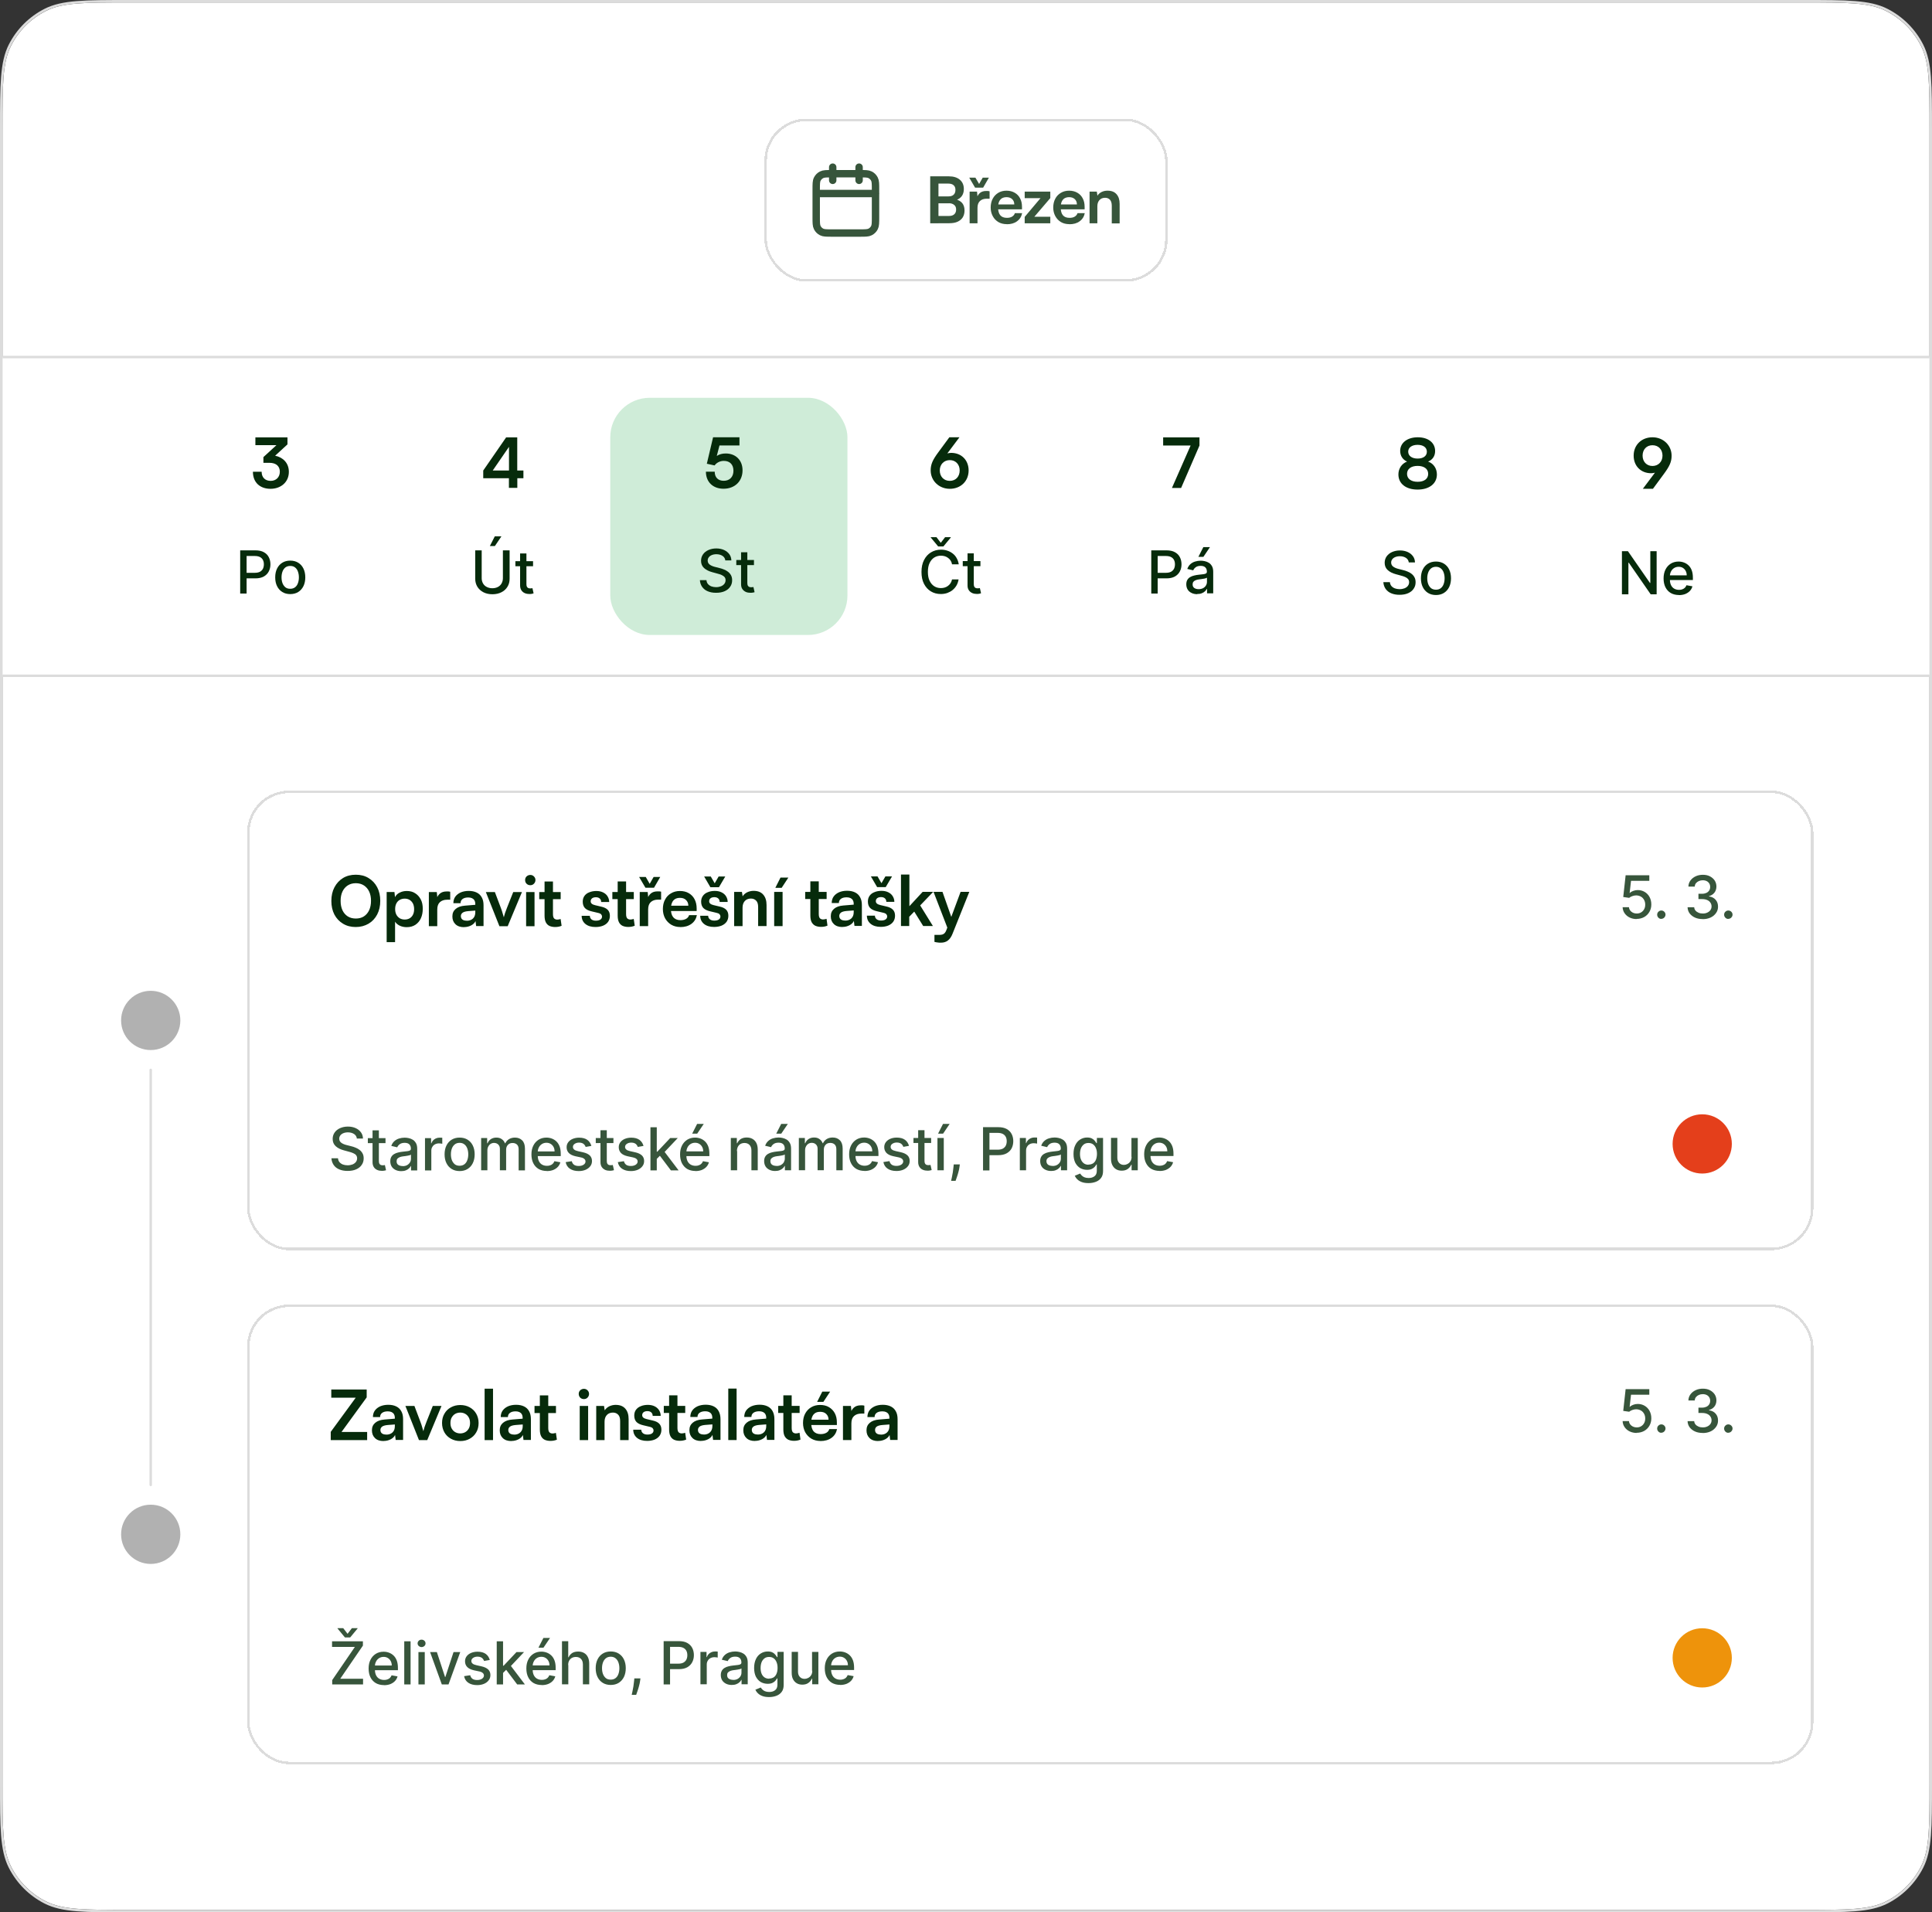 <?xml version="1.0" encoding="UTF-8"?> <svg xmlns="http://www.w3.org/2000/svg" xmlns:xlink="http://www.w3.org/1999/xlink" id="Vrstva_1" data-name="Vrstva 1" viewBox="0 0 250.48 247.92"><rect x="0" y="0" width="250.48" height="247.92" fill="#333333" stroke="none"/><defs><style> .cls-1, .cls-2, .cls-3, .cls-4, .cls-5, .cls-6, .cls-7, .cls-8, .cls-9 { stroke-width: 0px; } .cls-1, .cls-10, .cls-11, .cls-12 { fill: none; } .cls-2 { fill: rgba(6, 43, 11, .8); } .cls-13 { clip-path: url(#clippath-1); } .cls-3 { fill: #fff; } .cls-4 { fill: #b1b1b1; } .cls-14 { clip-path: url(#clippath); } .cls-5 { fill: #062b0b; } .cls-6 { fill: #cfecd8; } .cls-10, .cls-11 { stroke: #dcdcdc; stroke-width: .32px; } .cls-7 { fill: #e43f1b; } .cls-8 { fill: rgba(255, 255, 255, .8); } .cls-11, .cls-12 { stroke-linecap: round; } .cls-9 { fill: #ee930b; } .cls-12 { stroke: rgba(6, 43, 11, .8); stroke-linejoin: round; stroke-width: .96px; } </style><clipPath id="clippath"><path class="cls-1" d="m.32,16.72C.32,10.98.32,8.11,1.44,5.92c.98-1.93,2.55-3.5,4.48-4.48C8.11.32,10.98.32,16.72.32h217.04c5.74,0,8.61,0,10.8,1.12,1.93.98,3.5,2.55,4.48,4.48,1.12,2.19,1.12,5.06,1.12,10.8v214.48c0,5.74,0,8.61-1.12,10.8-.98,1.93-2.55,3.5-4.48,4.48-2.19,1.12-5.06,1.12-10.8,1.12H16.72c-5.74,0-8.61,0-10.8-1.12-1.93-.98-3.5-2.55-4.48-4.48-1.12-2.19-1.12-5.06-1.12-10.8V16.72Z"></path></clipPath><clipPath id="clippath-1"><rect class="cls-1" x="104.55" y="20.82" width="10.25" height="10.25"></rect></clipPath></defs><g class="cls-14"><g><path class="cls-3" d="m.32,16.72C.32,10.98.32,8.11,1.44,5.92c.98-1.93,2.55-3.5,4.48-4.48C8.11.32,10.98.32,16.72.32h217.04c5.74,0,8.61,0,10.8,1.12,1.93.98,3.5,2.55,4.48,4.48,1.12,2.19,1.12,5.06,1.12,10.8v214.48c0,5.74,0,8.61-1.12,10.8-.98,1.93-2.55,3.5-4.48,4.48-2.19,1.12-5.06,1.12-10.8,1.12H16.72c-5.74,0-8.61,0-10.8-1.12-1.93-.98-3.5-2.55-4.48-4.48-1.12-2.19-1.12-5.06-1.12-10.8V16.72Z"></path><g><rect class="cls-8" x="99.43" y="15.7" width="51.62" height="20.5" rx="5.12" ry="5.12" shape-rendering="crispEdges"></rect><rect class="cls-10" x="99.27" y="15.54" width="51.94" height="20.82" rx="5.29" ry="5.29" shape-rendering="crispEdges"></rect><g class="cls-13"><path class="cls-12" d="m113.52,25.09h-7.69m5.55-3.42v1.71m-3.42-1.71v1.71m-.09,6.83h3.59c.72,0,1.08,0,1.35-.14.24-.12.44-.32.56-.56.14-.27.14-.63.14-1.35v-3.59c0-.72,0-1.08-.14-1.35-.12-.24-.32-.44-.56-.56-.27-.14-.63-.14-1.35-.14h-3.59c-.72,0-1.08,0-1.35.14-.24.12-.44.32-.56.56-.14.27-.14.63-.14,1.35v3.59c0,.72,0,1.08.14,1.35.12.24.32.44.56.56.27.14.63.14,1.35.14Z"></path></g><path class="cls-2" d="m121.67,22.86v6.09h-1.07v-6.09h1.07Zm1.35,3.5h-1.67v-.9h1.62c.29,0,.52-.07.67-.22.16-.15.23-.36.23-.63s-.08-.46-.24-.6c-.16-.14-.39-.21-.7-.21h-1.62v-.94h1.71c.61,0,1.08.15,1.42.44.35.29.52.7.52,1.21,0,.37-.09.67-.27.92-.18.24-.44.42-.79.53v-.12c.38.09.66.26.86.5.19.24.29.56.29.95,0,.34-.08.64-.23.89-.15.24-.38.43-.68.57-.29.13-.65.19-1.07.19h-1.76v-.94h1.71c.31,0,.54-.07.7-.22.16-.14.24-.35.24-.62,0-.26-.08-.45-.25-.59-.16-.14-.39-.22-.69-.22Zm5.28-1.54v.94h-.38c-.37,0-.66.1-.87.3-.21.19-.32.49-.32.89v2h-1.02v-4.11h.96l.08.85h-.1c.06-.27.19-.49.39-.67.21-.17.47-.26.8-.26.07,0,.14,0,.22,0,.07,0,.15.02.23.04Zm-1.88-.49l-.76-1.3h.8l.48.82.47-.82h.8l-.75,1.3h-1.04Zm4.1,4.73c-.4,0-.77-.09-1.08-.27-.31-.19-.56-.44-.73-.77-.18-.33-.27-.7-.27-1.12s.09-.81.26-1.13c.17-.33.41-.58.72-.77.31-.19.67-.28,1.07-.28s.77.09,1.07.27c.3.17.53.41.69.72.17.31.25.68.25,1.12v.31h-3.53s.02-.64.02-.64h2.51c0-.28-.09-.51-.27-.68-.18-.17-.42-.26-.73-.26-.24,0-.44.05-.61.15-.16.1-.28.25-.37.45-.08.2-.12.44-.12.73,0,.44.09.78.28,1.01.19.23.48.34.86.34.28,0,.5-.05.68-.16.18-.11.3-.26.36-.45h.94c-.09.45-.31.8-.67,1.06-.35.26-.79.38-1.33.38Zm5.65-.11h-3.32v-.83l2.05-2.43h-2.05v-.85h3.32v.84l-2.07,2.42h2.07v.85Zm2.46.11c-.4,0-.77-.09-1.08-.27-.31-.19-.55-.44-.73-.77-.18-.33-.27-.7-.27-1.12s.09-.81.26-1.13c.17-.33.41-.58.73-.77.31-.19.67-.28,1.07-.28s.77.09,1.07.27c.3.17.53.41.69.72.17.31.25.68.25,1.12v.31h-3.53s.02-.64.02-.64h2.51c0-.28-.09-.51-.27-.68-.18-.17-.42-.26-.73-.26-.24,0-.44.05-.61.15-.16.1-.28.25-.37.45-.08.2-.12.44-.12.73,0,.44.09.78.28,1.01.19.23.48.34.86.34.28,0,.51-.05.68-.16.18-.11.3-.26.36-.45h.94c-.09.45-.31.8-.67,1.06-.35.26-.79.38-1.33.38Zm3.65-.11h-1.02v-4.11h.94l.08.53c.13-.21.31-.37.54-.48.24-.12.5-.17.77-.17.52,0,.9.15,1.17.46.27.31.4.72.4,1.25v2.53h-1.02v-2.29c0-.34-.08-.6-.23-.77-.15-.17-.37-.26-.63-.26-.32,0-.56.1-.74.3-.18.2-.27.47-.27.8v2.22Z"></path></g><g><rect class="cls-3" x="32.35" y="102.82" width="202.43" height="58.94" rx="5.12" ry="5.12" shape-rendering="crispEdges"></rect><rect class="cls-10" x="32.19" y="102.66" width="202.76" height="59.26" rx="5.29" ry="5.29" shape-rendering="crispEdges"></rect><path class="cls-5" d="m49.3,116.79c0,.66-.13,1.25-.4,1.77-.27.51-.64.91-1.12,1.19s-1.03.43-1.66.43-1.17-.14-1.65-.43-.85-.68-1.12-1.19c-.26-.51-.39-1.09-.39-1.76s.13-1.26.4-1.77c.27-.51.64-.91,1.11-1.2.48-.29,1.03-.43,1.66-.43s1.18.14,1.65.43c.48.29.85.68,1.12,1.19.27.51.4,1.1.4,1.77Zm-1.2,0c0-.47-.08-.87-.24-1.21-.16-.34-.39-.6-.68-.79-.29-.19-.64-.29-1.05-.29s-.75.1-1.05.29c-.29.19-.52.45-.68.79-.16.34-.24.74-.24,1.21s.08.87.24,1.22c.16.34.39.6.68.79.3.19.65.28,1.05.28s.76-.09,1.05-.28c.29-.19.52-.46.68-.8.16-.35.24-.75.24-1.21Zm2.03,5.34v-6.49h1.01l.07.67c.13-.26.33-.46.61-.59.28-.14.58-.21.91-.21.42,0,.79.09,1.09.29.31.19.55.46.73.8s.26.74.26,1.21-.08.87-.24,1.23c-.16.36-.4.64-.71.85-.3.2-.68.31-1.12.31-.33,0-.63-.06-.91-.19-.27-.13-.47-.3-.61-.52v2.65h-1.09Zm1.1-4.27c0,.26.05.5.15.7.1.2.25.36.43.48.19.11.41.17.66.17s.48-.06.66-.17c.19-.12.33-.28.42-.48.1-.2.14-.44.14-.7s-.05-.5-.14-.7c-.1-.2-.24-.36-.42-.48-.19-.12-.41-.18-.66-.18s-.47.06-.66.17c-.19.11-.33.27-.43.47-.1.2-.15.44-.15.71Zm7.14-2.23v1.01h-.4c-.4,0-.71.11-.94.32-.23.21-.34.53-.34.96v2.15h-1.09v-4.42h1.03l.09.92h-.11c.06-.29.2-.53.42-.72.22-.19.51-.28.86-.28.08,0,.16,0,.23,0,.08,0,.16.02.25.04Zm1.79,4.57c-.47,0-.84-.12-1.11-.38-.27-.26-.4-.59-.4-1.01s.14-.73.42-.97c.29-.25.69-.39,1.22-.43l1.33-.11v-.1c0-.2-.04-.37-.12-.49-.07-.12-.18-.21-.31-.27-.14-.06-.3-.09-.48-.09-.32,0-.57.07-.74.2-.17.13-.26.3-.26.54h-.93c0-.32.08-.6.24-.83.17-.24.4-.42.7-.56.3-.13.65-.2,1.05-.2s.74.07,1.03.21c.29.14.51.35.66.63.16.28.23.62.23,1.03v2.69h-.96l-.08-.65c-.1.23-.28.41-.56.56-.27.14-.58.22-.92.22Zm.35-.83c.34,0,.61-.1.81-.29.2-.19.3-.46.3-.8v-.23l-.92.07c-.34.03-.58.1-.73.21-.14.11-.22.25-.22.43,0,.2.07.35.2.45.13.1.32.15.56.15Zm4.24.71l-1.76-4.43h1.17l.77,2.04c.1.26.18.5.24.73.07.22.12.38.15.5.03-.14.08-.31.15-.53.08-.22.16-.46.26-.7l.81-2.04h1.13l-1.85,4.43h-1.08Zm3.46,0v-4.43h1.09v4.43h-1.09Zm.54-5.32c-.19,0-.34-.06-.48-.19-.13-.13-.19-.29-.19-.48s.06-.34.19-.47c.13-.12.29-.19.48-.19s.34.06.47.19c.13.13.2.28.2.47s-.07.34-.2.48c-.13.13-.28.19-.47.19Zm1.16.89h2.78v.92h-2.78v-.92Zm2.77,3.48l.13.89c-.25.11-.53.16-.84.16-.28,0-.52-.05-.73-.14-.21-.1-.37-.26-.48-.48-.11-.22-.16-.51-.16-.86v-4.42h1.09v4.23c0,.26.05.45.15.56.11.1.24.15.4.15.14,0,.29-.03.45-.08Zm2.75-.4h1.04c0,.19.08.34.21.46.14.11.33.17.57.17.26,0,.46-.05.59-.14.14-.1.21-.22.21-.39,0-.11-.04-.2-.11-.29-.07-.08-.21-.15-.4-.19l-.8-.19c-.4-.09-.7-.23-.9-.43-.19-.2-.29-.48-.29-.83,0-.29.07-.54.22-.75.15-.21.36-.37.63-.47.26-.11.57-.17.91-.17s.62.06.87.18c.25.12.45.29.58.5.14.22.22.47.22.75h-1.04c0-.19-.06-.34-.18-.45-.12-.11-.29-.17-.5-.17s-.38.05-.5.14c-.12.1-.18.22-.18.39,0,.25.19.41.57.5l.8.19c.37.08.65.22.83.4.19.19.29.45.29.79,0,.3-.08.56-.23.78-.16.22-.37.38-.66.5-.28.11-.6.17-.97.17-.55,0-.99-.13-1.32-.4-.32-.27-.48-.62-.48-1.06Zm3.96-3.09h2.78v.92h-2.78v-.92Zm2.77,3.48l.13.89c-.25.11-.53.16-.84.16-.28,0-.52-.05-.73-.14-.21-.1-.37-.26-.48-.48-.11-.22-.16-.51-.16-.86v-4.42h1.09v4.23c0,.26.05.45.15.56.11.1.24.15.4.15.14,0,.29-.03.45-.08Zm3.55-3.5v1.01h-.4c-.4,0-.71.11-.94.32-.23.21-.34.53-.34.96v2.15h-1.09v-4.42h1.03l.09.92h-.11c.06-.29.2-.53.42-.72.22-.19.51-.28.86-.28.08,0,.16,0,.23,0,.08,0,.16.02.25.04Zm-2.03-.53l-.82-1.4h.86l.51.89.51-.89h.86l-.81,1.4h-1.12Zm4.51,5.09c-.44,0-.82-.1-1.17-.3-.33-.2-.6-.48-.79-.82-.19-.35-.29-.76-.29-1.21s.09-.87.28-1.22c.18-.35.44-.63.78-.82.33-.2.72-.3,1.15-.3s.83.09,1.16.29c.32.19.57.45.74.78.18.34.27.74.27,1.2v.33h-3.8s.02-.69.02-.69h2.7c0-.3-.1-.55-.3-.74-.19-.19-.45-.28-.78-.28-.26,0-.47.05-.65.16-.17.11-.31.27-.39.48-.09.22-.14.48-.14.79,0,.48.1.84.31,1.09.21.24.52.37.92.37.3,0,.54-.06.74-.17.2-.11.33-.28.39-.48h1.01c-.1.48-.33.86-.72,1.14-.38.27-.85.41-1.43.41Zm2.58-1.46h1.04c0,.19.08.34.22.46.14.11.33.17.57.17.26,0,.46-.05.59-.14.14-.1.21-.22.21-.39,0-.11-.04-.2-.11-.29s-.21-.15-.4-.19l-.8-.19c-.4-.09-.7-.23-.9-.43-.19-.2-.29-.48-.29-.83,0-.29.08-.54.23-.75.15-.21.36-.37.63-.47.26-.11.56-.17.91-.17s.62.06.87.18c.25.12.45.29.58.5.14.22.22.47.22.75h-1.04c0-.19-.06-.34-.18-.45-.12-.11-.29-.17-.5-.17s-.38.05-.5.14c-.12.1-.18.22-.18.39,0,.25.19.41.57.5l.8.19c.37.08.65.22.83.4.19.19.29.45.29.79,0,.3-.08.56-.23.78-.16.22-.37.38-.65.5-.28.11-.6.17-.97.17-.55,0-.99-.13-1.32-.4-.32-.27-.48-.62-.48-1.06Zm1.33-3.7l-.81-1.39h.86l.51.88.51-.88h.86l-.82,1.39h-1.12Zm4.17,5.04h-1.09v-4.43h1.01l.09.57c.14-.22.33-.39.58-.52.26-.12.54-.19.83-.19.56,0,.97.16,1.26.49.29.33.43.78.43,1.35v2.73h-1.09v-2.47c0-.37-.08-.65-.25-.82-.17-.18-.4-.28-.68-.28-.34,0-.61.11-.8.32-.19.21-.29.5-.29.86v2.39Zm4.1,0v-4.43h1.09v4.43h-1.09Zm1.84-6.29l-.87,1.33h-.82l.67-1.33h1.01Zm2.18,1.86h2.78v.92h-2.78v-.92Zm2.77,3.48l.12.89c-.25.11-.53.16-.84.16-.28,0-.52-.05-.73-.14-.21-.1-.37-.26-.49-.48-.11-.22-.16-.51-.16-.86v-4.42h1.09v4.23c0,.26.05.45.15.56.11.1.24.15.4.15.14,0,.29-.03.45-.08Zm2.06,1.07c-.47,0-.84-.12-1.11-.38-.27-.26-.4-.59-.4-1.01s.14-.73.42-.97c.29-.25.69-.39,1.22-.43l1.33-.11v-.1c0-.2-.04-.37-.12-.49-.07-.12-.18-.21-.31-.27-.14-.06-.3-.09-.49-.09-.32,0-.57.07-.74.2-.17.13-.26.3-.26.54h-.93c0-.32.08-.6.24-.83.17-.24.4-.42.7-.56.3-.13.65-.2,1.05-.2s.74.07,1.03.21c.29.14.51.35.66.63.16.28.23.62.23,1.03v2.69h-.96l-.08-.65c-.1.23-.28.41-.56.56-.27.14-.58.22-.92.22Zm.35-.83c.34,0,.61-.1.81-.29.2-.19.3-.46.3-.8v-.23l-.92.07c-.34.03-.58.1-.73.21-.14.11-.22.25-.22.43,0,.2.07.35.2.45.13.1.32.15.56.15Zm2.82-.64h1.04c0,.19.08.34.22.46.14.11.33.17.57.17.26,0,.46-.05.59-.14.14-.1.21-.22.21-.39,0-.11-.04-.2-.11-.29-.07-.08-.21-.15-.4-.19l-.8-.19c-.4-.09-.7-.23-.9-.43-.19-.2-.29-.48-.29-.83,0-.29.07-.54.22-.75.15-.21.36-.37.63-.47.26-.11.57-.17.91-.17s.62.06.87.18c.25.12.45.29.58.5.14.22.22.47.22.75h-1.04c0-.19-.06-.34-.18-.45-.12-.11-.29-.17-.5-.17s-.38.05-.5.14c-.12.1-.18.22-.18.39,0,.25.19.41.57.5l.8.19c.37.08.65.22.83.4.19.19.29.45.29.79,0,.3-.08.56-.23.78-.16.22-.37.38-.65.5-.28.11-.6.17-.97.17-.55,0-.99-.13-1.32-.4-.32-.27-.48-.62-.48-1.06Zm1.33-3.7l-.81-1.39h.86l.51.88.51-.88h.86l-.82,1.39h-1.12Zm4.18,5.04h-1.09v-6.67h1.09v4.1l1.72-1.86h1.37l-1.69,1.76,1.65,2.67h-1.26l-1.16-1.87-.65.67v1.19Zm4.29-4.43l1.44,4.09-.59,1.12-2.01-5.21h1.16Zm-1.04,6.49v-.91h.65c.14,0,.27-.02.38-.05.11-.03.2-.09.29-.18.09-.09.16-.22.23-.4l1.84-4.95h1.13l-2.17,5.42c-.16.41-.36.7-.61.89-.24.19-.55.28-.91.28-.15,0-.3,0-.44-.03-.13-.01-.26-.04-.38-.07Z"></path><path class="cls-2" d="m212.2,119.15c-.34,0-.65-.07-.92-.2-.27-.13-.49-.32-.65-.55-.16-.23-.25-.49-.26-.79h.82c.02.24.13.44.32.59.19.15.42.23.69.23.22,0,.41-.05.57-.15.17-.1.3-.24.39-.41.1-.18.14-.37.14-.6s-.05-.43-.15-.61c-.1-.18-.23-.32-.41-.42-.17-.1-.37-.15-.59-.16-.17,0-.34.03-.51.09-.17.06-.31.13-.42.23l-.77-.11.31-2.82h3.07v.72h-2.37l-.18,1.57h.03c.11-.11.25-.19.43-.26.18-.07.38-.11.58-.11.34,0,.64.08.91.24.27.16.48.38.63.66.15.28.23.6.23.96,0,.36-.08.68-.25.97-.16.28-.39.51-.68.67-.29.16-.62.24-1,.24Zm3.19-.02c-.15,0-.28-.05-.38-.16-.11-.11-.16-.24-.16-.39s.05-.28.16-.38c.11-.11.24-.16.38-.16s.28.05.38.16c.11.11.16.23.16.38,0,.1-.03.19-.08.27-.05.08-.11.15-.2.2-.08.05-.17.07-.27.07Zm5.37.02c-.38,0-.71-.06-1-.19-.29-.13-.52-.31-.7-.54-.17-.23-.26-.5-.27-.8h.86c.01.17.07.31.17.43.1.12.24.21.4.28.16.07.35.1.55.1.22,0,.41-.04.58-.12.17-.08.3-.18.4-.32.1-.14.15-.3.15-.48s-.05-.35-.15-.49c-.09-.14-.23-.26-.42-.34-.18-.08-.4-.12-.66-.12h-.47v-.69h.47c.21,0,.39-.04.55-.11.16-.07.28-.18.37-.31.09-.14.13-.29.13-.47s-.04-.32-.12-.45c-.08-.13-.19-.23-.33-.3-.14-.07-.31-.11-.5-.11s-.35.03-.51.1c-.16.07-.28.16-.38.28-.1.12-.15.27-.16.44h-.82c0-.3.1-.57.27-.8.17-.23.4-.41.68-.54.28-.13.59-.19.93-.19.36,0,.67.07.93.21.26.14.46.32.61.55.14.23.21.48.21.76,0,.31-.09.58-.26.8-.18.22-.41.37-.7.44v.04c.37.06.66.2.86.44.21.24.31.53.31.89,0,.31-.08.58-.26.83-.17.24-.4.44-.7.58-.3.14-.64.21-1.02.21Zm3.31-.02c-.15,0-.28-.05-.38-.16-.11-.11-.16-.24-.16-.39s.05-.28.16-.38c.11-.11.24-.16.38-.16s.28.05.39.16c.11.11.16.23.16.38,0,.1-.02.19-.08.27-.05.08-.11.15-.2.2-.08.05-.17.07-.27.07Z"></path><path class="cls-2" d="m46.27,147.62c-.03-.26-.15-.46-.36-.6-.21-.14-.48-.22-.8-.22-.23,0-.43.04-.6.11-.17.07-.3.17-.39.29-.09.12-.14.26-.14.42,0,.13.03.25.09.34.06.1.15.18.25.24.1.06.21.12.33.16.12.04.23.08.34.1l.55.14c.18.04.36.1.55.18.19.07.36.17.52.29.16.12.29.27.39.45.1.18.15.39.15.65,0,.32-.08.6-.25.84-.16.25-.4.44-.71.58-.31.14-.68.21-1.12.21s-.78-.07-1.09-.2c-.31-.13-.55-.32-.72-.57-.17-.25-.27-.54-.29-.87h.85c.02.2.08.37.2.51.12.13.26.23.44.3.18.06.38.1.6.1.24,0,.45-.04.64-.11.19-.08.33-.18.44-.32.11-.14.16-.3.16-.48,0-.17-.05-.3-.14-.41-.09-.11-.22-.19-.38-.26-.16-.07-.34-.13-.54-.18l-.66-.18c-.45-.12-.8-.3-1.06-.54-.26-.24-.39-.55-.39-.94,0-.32.09-.6.26-.84.17-.24.41-.43.71-.56.3-.13.64-.2,1.01-.2s.71.07,1,.2c.29.13.52.32.69.55.17.23.25.5.26.8h-.81Zm3.71-.07v.65h-2.29v-.65h2.29Zm-1.68-1.01h.82v3.97c0,.16.02.28.07.36.05.08.11.13.18.16.08.03.16.04.25.04.07,0,.12,0,.17-.01.05,0,.09-.02.11-.02l.15.67s-.11.04-.2.05c-.09.02-.2.03-.33.03-.21,0-.42-.03-.6-.11-.19-.08-.34-.2-.45-.37-.11-.17-.17-.38-.17-.63v-4.14Zm3.72,5.29c-.27,0-.51-.05-.72-.15-.21-.1-.39-.24-.51-.43-.12-.19-.19-.42-.19-.7,0-.24.05-.43.14-.58s.21-.27.37-.36c.15-.09.33-.16.52-.2.19-.05.39-.08.58-.1.25-.03.46-.05.61-.07.16-.02.27-.05.34-.1.07-.04.11-.11.11-.21v-.02c0-.24-.07-.42-.2-.55-.13-.13-.33-.2-.6-.2s-.49.06-.65.18c-.16.12-.26.25-.32.4l-.77-.18c.09-.26.22-.46.4-.62.18-.16.38-.27.61-.34.23-.07.47-.11.72-.11.17,0,.34.02.53.06.19.04.37.11.53.21.17.1.3.25.41.44.11.19.16.44.16.75v2.79h-.8v-.57h-.03c-.05.11-.13.21-.24.31-.11.1-.24.19-.41.25-.17.07-.36.1-.6.1Zm.18-.65c.23,0,.42-.04.58-.13.16-.09.28-.21.37-.35.09-.15.13-.3.13-.47v-.54s-.09.06-.17.08c-.08.02-.18.04-.28.06-.11.02-.21.03-.31.05-.1.01-.18.02-.25.03-.16.02-.3.05-.43.1-.13.05-.23.12-.31.2-.08.09-.11.2-.11.35,0,.2.07.36.22.46.15.1.34.15.57.15Zm2.9.56v-4.19h.79v.67h.04c.08-.23.21-.4.4-.53.19-.13.41-.2.66-.2.05,0,.11,0,.18,0,.07,0,.13,0,.17.01v.78s-.09-.02-.17-.03c-.08-.01-.17-.02-.25-.02-.19,0-.36.04-.52.12-.15.08-.27.19-.35.34-.09.14-.13.3-.13.49v2.56h-.82Zm4.49.08c-.39,0-.74-.09-1.03-.27-.29-.18-.52-.43-.68-.76-.16-.32-.24-.7-.24-1.14s.08-.82.24-1.14c.16-.33.39-.58.68-.76.29-.18.64-.27,1.03-.27s.74.09,1.03.27c.29.18.52.43.68.76.16.33.24.71.24,1.14s-.08.81-.24,1.14-.39.58-.68.76c-.29.18-.64.27-1.03.27Zm0-.69c.25,0,.47-.07.63-.2.17-.13.29-.31.37-.54.08-.22.12-.47.12-.74s-.04-.51-.12-.74c-.08-.22-.2-.41-.37-.54-.17-.14-.38-.21-.63-.21s-.47.07-.64.21c-.17.14-.29.32-.37.54-.08.22-.12.47-.12.74s.04.52.12.74c.08.22.21.4.37.54.17.14.38.2.64.2Zm2.79.6v-4.19h.78v.68h.05c.09-.23.23-.41.43-.54.2-.13.44-.2.71-.2s.51.06.7.2c.19.13.33.31.42.54h.04c.1-.22.26-.4.48-.54.22-.13.48-.2.78-.2.38,0,.69.12.93.36.24.24.36.6.36,1.08v2.81h-.82v-2.74c0-.28-.08-.49-.23-.62-.15-.13-.34-.19-.55-.19-.27,0-.47.08-.62.25-.15.16-.22.37-.22.62v2.67h-.81v-2.79c0-.23-.07-.41-.21-.55-.14-.14-.33-.21-.55-.21-.15,0-.3.04-.43.12-.13.08-.23.19-.31.34-.08.14-.12.31-.12.5v2.59h-.82Zm8.52.08c-.41,0-.77-.09-1.07-.26-.3-.18-.53-.43-.69-.75-.16-.32-.24-.7-.24-1.14s.08-.81.24-1.13c.16-.33.39-.58.68-.77.29-.18.63-.28,1.02-.28.24,0,.47.04.69.12.22.08.42.2.6.37.18.17.32.39.42.65.1.27.15.59.15.97v.29h-3.33v-.61h2.53c0-.21-.04-.4-.13-.57-.09-.17-.21-.3-.37-.4-.16-.1-.34-.15-.55-.15-.23,0-.43.06-.6.17-.17.11-.3.26-.39.44-.09.18-.14.37-.14.58v.48c0,.28.05.52.15.72.1.2.24.35.42.45.18.1.39.15.63.15.15,0,.3-.02.42-.07.13-.04.24-.11.33-.2.09-.09.16-.2.21-.33l.77.14c-.06.23-.17.43-.33.6-.16.17-.36.3-.6.4-.24.09-.51.14-.82.14Zm5.77-3.25l-.74.13c-.03-.09-.08-.18-.15-.27-.07-.09-.16-.16-.27-.21-.11-.05-.25-.08-.42-.08-.23,0-.42.05-.58.16-.15.1-.23.23-.23.4,0,.14.05.25.16.34.1.09.27.16.5.21l.67.15c.39.09.67.23.86.41.19.19.28.43.28.72,0,.25-.07.48-.22.67-.14.19-.35.35-.6.46-.26.11-.55.17-.89.17-.47,0-.85-.1-1.15-.3-.3-.2-.48-.49-.55-.86l.79-.12c.05.21.15.36.3.47.15.1.35.15.6.15.27,0,.48-.06.64-.17.16-.11.24-.25.24-.41,0-.13-.05-.24-.15-.33-.1-.09-.24-.16-.44-.2l-.71-.15c-.39-.09-.68-.23-.87-.43-.19-.2-.28-.44-.28-.74,0-.25.07-.46.21-.65.14-.18.33-.33.57-.43.24-.1.52-.16.84-.16.45,0,.81.1,1.07.29.26.19.43.46.52.78Zm2.86-1.02v.65h-2.29v-.65h2.29Zm-1.68-1.01h.82v3.97c0,.16.02.28.07.36.05.08.11.13.18.16.08.03.16.04.25.04.07,0,.12,0,.17-.01.05,0,.09-.02.11-.02l.15.67s-.11.04-.2.05c-.09.02-.2.03-.33.03-.22,0-.42-.03-.6-.11-.18-.08-.33-.2-.45-.37-.11-.17-.17-.38-.17-.63v-4.14Zm5.58,2.03l-.74.13c-.03-.09-.08-.18-.15-.27-.06-.09-.15-.16-.27-.21-.11-.05-.25-.08-.42-.08-.23,0-.42.05-.58.16-.15.1-.23.23-.23.4,0,.14.05.25.16.34.1.09.27.16.5.21l.67.15c.39.09.67.23.86.41.19.19.28.43.28.72,0,.25-.07.48-.22.67-.14.19-.35.35-.6.46-.26.11-.55.17-.89.17-.47,0-.85-.1-1.15-.3-.3-.2-.48-.49-.55-.86l.79-.12c.05.21.15.36.3.47.15.1.35.15.6.15.27,0,.48-.06.64-.17.16-.11.24-.25.24-.41,0-.13-.05-.24-.15-.33-.1-.09-.25-.16-.44-.2l-.71-.15c-.39-.09-.68-.23-.87-.43-.18-.2-.28-.44-.28-.74,0-.25.07-.46.21-.65.14-.18.33-.33.57-.43.24-.1.52-.16.84-.16.45,0,.81.1,1.07.29.26.19.43.46.52.78Zm1.65,1.75v-1s.14,0,.14,0l1.67-1.77h.98l-1.91,2.02h-.13l-.75.75Zm-.75,1.42v-5.59h.82v5.59h-.82Zm2.65,0l-1.5-1.99.56-.57,1.94,2.56h-1Zm3.19.08c-.41,0-.77-.09-1.07-.26-.3-.18-.52-.43-.69-.75-.16-.32-.24-.7-.24-1.14s.08-.81.24-1.13c.16-.33.39-.58.68-.77.29-.18.63-.28,1.02-.28.24,0,.47.04.69.12.22.08.42.2.6.37.18.17.32.39.42.65.1.27.15.59.15.97v.29h-3.33v-.61h2.53c0-.21-.04-.4-.13-.57-.09-.17-.21-.3-.37-.4-.16-.1-.34-.15-.55-.15-.23,0-.43.06-.6.17-.17.11-.3.26-.39.44-.09.18-.14.37-.14.58v.48c0,.28.05.52.15.72.1.2.24.35.42.45.18.1.39.15.62.15.15,0,.3-.02.42-.07.13-.04.24-.11.33-.2.09-.09.16-.2.21-.33l.77.14c-.06.23-.17.43-.33.6-.16.17-.36.3-.6.4-.24.09-.51.14-.82.14Zm-.43-4.84l.64-1.26h.86l-.85,1.26h-.65Zm5.83,2.26v2.49h-.82v-4.19h.78v.68h.05c.1-.22.25-.4.45-.54.21-.13.47-.2.78-.2.29,0,.54.06.75.18.21.12.38.29.5.53.12.23.18.53.18.87v2.67h-.82v-2.57c0-.3-.08-.54-.24-.71-.16-.17-.38-.26-.65-.26-.19,0-.36.04-.51.12-.15.08-.26.2-.35.36-.08.16-.13.35-.13.57Zm4.92,2.58c-.27,0-.51-.05-.72-.15-.21-.1-.39-.24-.51-.43-.12-.19-.19-.42-.19-.7,0-.24.05-.43.14-.58.09-.15.21-.27.37-.36.15-.09.33-.16.52-.2.19-.05.39-.08.58-.1.25-.03.46-.05.61-.07.16-.02.27-.05.34-.1.07-.04.11-.11.11-.21v-.02c0-.24-.07-.42-.2-.55-.13-.13-.33-.2-.6-.2s-.49.06-.65.18c-.16.12-.26.25-.32.4l-.77-.18c.09-.26.22-.46.4-.62.18-.16.38-.27.61-.34.23-.07.47-.11.72-.11.17,0,.35.02.53.06.19.04.36.11.53.21.17.1.3.25.41.44.11.19.16.44.16.75v2.79h-.8v-.57h-.03c-.05.11-.13.21-.24.31-.11.1-.24.19-.41.25-.16.07-.36.1-.59.1Zm.18-.65c.23,0,.42-.04.58-.13.16-.09.29-.21.37-.35.08-.15.13-.3.13-.47v-.54s-.08.06-.17.08c-.08.02-.18.04-.28.06-.11.02-.21.03-.31.05-.1.01-.18.02-.25.03-.16.02-.3.05-.43.1-.13.05-.23.12-.31.2-.08.09-.12.2-.12.35,0,.2.08.36.22.46.15.1.34.15.57.15Zm-.03-4.19l.64-1.26h.86l-.85,1.26h-.65Zm2.93,4.75v-4.19h.78v.68h.05c.09-.23.23-.41.43-.54.2-.13.43-.2.71-.2s.51.06.7.2c.19.13.33.31.42.54h.04c.1-.22.26-.4.48-.54.22-.13.48-.2.78-.2.38,0,.69.12.93.36.24.24.36.6.36,1.08v2.81h-.82v-2.74c0-.28-.08-.49-.23-.62-.15-.13-.34-.19-.55-.19-.27,0-.47.08-.62.25-.15.16-.22.37-.22.62v2.67h-.81v-2.79c0-.23-.07-.41-.21-.55-.14-.14-.33-.21-.55-.21-.15,0-.3.04-.43.12-.13.08-.23.19-.31.34-.08.14-.12.31-.12.5v2.59h-.82Zm8.52.08c-.41,0-.77-.09-1.07-.26-.3-.18-.53-.43-.69-.75-.16-.32-.24-.7-.24-1.14s.08-.81.24-1.13c.16-.33.39-.58.68-.77.29-.18.63-.28,1.02-.28.24,0,.47.04.69.12.22.08.42.2.6.37.18.17.32.39.42.65.1.27.15.59.15.97v.29h-3.33v-.61h2.53c0-.21-.04-.4-.13-.57-.09-.17-.21-.3-.37-.4-.16-.1-.34-.15-.55-.15-.23,0-.43.06-.6.17-.17.11-.3.26-.39.44-.09.18-.14.37-.14.58v.48c0,.28.05.52.15.72.1.2.24.35.42.45.18.1.39.15.62.15.15,0,.3-.02.42-.07.13-.04.24-.11.33-.2.09-.09.16-.2.21-.33l.77.14c-.06.23-.17.43-.33.6-.16.17-.36.3-.6.4-.24.09-.51.14-.82.14Zm5.77-3.25l-.74.13c-.03-.09-.08-.18-.15-.27-.07-.09-.15-.16-.27-.21-.11-.05-.25-.08-.42-.08-.23,0-.42.05-.58.16-.15.1-.23.23-.23.4,0,.14.05.25.16.34.1.09.27.16.5.21l.67.15c.39.09.67.23.86.41s.28.43.28.72c0,.25-.07.48-.22.67-.14.19-.35.35-.6.46-.26.11-.55.17-.89.17-.47,0-.85-.1-1.15-.3-.3-.2-.48-.49-.55-.86l.79-.12c.05.21.15.36.3.47.15.1.35.15.6.15.27,0,.48-.06.64-.17.16-.11.24-.25.24-.41,0-.13-.05-.24-.15-.33-.1-.09-.25-.16-.45-.2l-.71-.15c-.39-.09-.68-.23-.87-.43-.18-.2-.28-.44-.28-.74,0-.25.07-.46.21-.65.14-.18.33-.33.57-.43.24-.1.52-.16.84-.16.45,0,.81.1,1.07.29.26.19.43.46.52.78Zm2.86-1.02v.65h-2.29v-.65h2.29Zm-1.68-1.01h.82v3.97c0,.16.02.28.07.36.05.08.11.13.18.16.08.03.16.04.25.04.07,0,.12,0,.17-.01.05,0,.09-.02.11-.02l.15.67s-.12.04-.2.05c-.09.02-.2.03-.33.03-.21,0-.41-.03-.6-.11-.19-.08-.34-.2-.45-.37-.11-.17-.17-.38-.17-.63v-4.14Zm2.5,5.2v-4.19h.82v4.19h-.82Zm.08-4.75l.64-1.26h.86l-.85,1.26h-.65Zm2.82,3.99l-.04.3c-.03.22-.07.45-.14.68-.06.24-.13.46-.2.66-.07.2-.12.36-.17.49h-.58c.02-.11.06-.27.1-.46.04-.19.08-.4.12-.64.04-.24.07-.48.09-.72l.03-.31h.79Zm3.01.76v-5.59h1.99c.43,0,.79.08,1.08.24.29.16.5.38.64.65.14.27.21.58.21.92s-.07.65-.21.93c-.14.27-.36.49-.65.65-.29.16-.65.24-1.08.24h-1.37v-.71h1.29c.27,0,.5-.05.67-.14.17-.1.3-.23.38-.39.08-.17.12-.35.12-.57s-.04-.4-.12-.56c-.08-.16-.21-.29-.38-.38-.17-.09-.4-.14-.68-.14h-1.06v4.87h-.84Zm4.77,0v-4.19h.79v.67h.04c.08-.23.21-.4.4-.53.19-.13.41-.2.66-.2.05,0,.11,0,.18,0,.07,0,.13,0,.17.01v.78s-.09-.02-.18-.03c-.08-.01-.17-.02-.25-.02-.19,0-.37.04-.52.12-.15.08-.27.19-.35.34-.09.14-.13.3-.13.49v2.56h-.82Zm4.06.09c-.27,0-.51-.05-.72-.15-.22-.1-.39-.24-.51-.43-.12-.19-.19-.42-.19-.7,0-.24.05-.43.14-.58s.21-.27.37-.36c.15-.09.33-.16.52-.2.19-.05.39-.08.58-.1.25-.03.46-.05.61-.07.16-.02.27-.05.34-.1.07-.04.11-.11.11-.21v-.02c0-.24-.07-.42-.2-.55-.13-.13-.33-.2-.6-.2s-.49.06-.65.18c-.16.12-.26.25-.32.4l-.77-.18c.09-.26.22-.46.4-.62.18-.16.38-.27.61-.34.23-.07.47-.11.72-.11.17,0,.35.02.53.06.19.04.37.11.53.21.17.1.3.25.41.44.11.19.16.44.16.75v2.79h-.8v-.57h-.03c-.05.11-.13.21-.24.31-.11.1-.24.19-.41.25-.17.07-.36.1-.6.1Zm.18-.65c.23,0,.42-.04.58-.13.16-.09.29-.21.37-.35.09-.15.13-.3.13-.47v-.54s-.09.06-.17.08c-.08.02-.18.04-.28.06-.1.02-.21.03-.31.05-.1.01-.18.02-.25.03-.16.02-.3.05-.43.1-.13.05-.23.12-.31.2-.08.09-.12.2-.12.35,0,.2.08.36.22.46.15.1.34.15.57.15Zm4.66,2.22c-.33,0-.62-.04-.86-.13-.24-.09-.43-.2-.58-.35-.15-.14-.26-.3-.34-.47l.7-.29c.05.08.12.16.2.25.08.09.2.17.34.23.14.06.33.1.55.1.31,0,.56-.07.77-.23.2-.15.3-.39.3-.71v-.82h-.05c-.05.09-.12.19-.21.3-.09.11-.22.2-.38.28-.16.08-.37.12-.62.12-.33,0-.63-.08-.9-.23-.26-.16-.47-.39-.63-.69-.15-.31-.23-.68-.23-1.13s.07-.83.23-1.15c.15-.32.36-.56.63-.73.27-.17.57-.26.9-.26.26,0,.47.04.63.13.16.08.29.19.37.3.09.11.16.22.21.3h.06v-.68h.8v4.29c0,.36-.08.66-.25.89-.17.23-.39.4-.68.51-.28.11-.6.17-.96.17Zm0-2.4c.24,0,.43-.06.6-.16.16-.11.29-.27.37-.48.08-.21.13-.46.13-.74s-.04-.53-.13-.74c-.08-.21-.21-.38-.37-.5-.16-.12-.36-.18-.6-.18s-.45.06-.61.19c-.16.13-.29.3-.37.51-.08.22-.12.46-.12.73s.04.52.13.72c.08.21.21.37.37.49.16.12.37.18.61.18Zm5.57-1v-2.45h.82v4.19h-.8v-.73h-.04c-.1.22-.25.41-.46.56-.21.15-.47.22-.79.22-.27,0-.51-.06-.71-.18-.21-.12-.37-.3-.49-.53-.12-.23-.18-.52-.18-.87v-2.67h.82v2.57c0,.29.08.51.24.68.16.17.36.25.62.25.15,0,.31-.04.46-.12.15-.08.28-.19.38-.35.1-.15.15-.35.15-.59Zm3.65,1.82c-.41,0-.77-.09-1.07-.26-.3-.18-.53-.43-.69-.75-.16-.32-.24-.7-.24-1.14s.08-.81.24-1.13c.16-.33.39-.58.68-.77.29-.18.63-.28,1.02-.28.24,0,.47.04.69.12.22.08.42.2.6.37.18.17.32.39.42.65.1.27.15.59.15.97v.29h-3.33v-.61h2.53c0-.21-.04-.4-.13-.57-.09-.17-.21-.3-.37-.4-.16-.1-.34-.15-.55-.15-.23,0-.43.06-.6.17-.17.11-.3.26-.39.44-.09.18-.14.37-.14.58v.48c0,.28.05.52.15.72.1.2.24.35.42.45.18.1.39.15.63.15.15,0,.29-.02.42-.07.13-.04.24-.11.33-.2.09-.09.16-.2.21-.33l.77.14c-.06.23-.17.43-.33.6-.16.17-.36.3-.6.4-.24.09-.51.14-.82.14Z"></path><circle class="cls-7" cx="220.69" cy="148.3" r="3.84"></circle></g><g><rect class="cls-3" x="32.35" y="169.45" width="202.43" height="58.94" rx="5.12" ry="5.12" shape-rendering="crispEdges"></rect><rect class="cls-10" x="32.19" y="169.29" width="202.76" height="59.26" rx="5.29" ry="5.29" shape-rendering="crispEdges"></rect><path class="cls-5" d="m47.6,186.7h-4.72v-1.07l3.24-4.43h-3.17v-1.06h4.59v1.02l-3.26,4.48h3.32v1.06Zm2.13.12c-.47,0-.84-.12-1.11-.38-.27-.26-.4-.59-.4-1.01s.14-.73.42-.97c.29-.25.69-.39,1.22-.43l1.33-.11v-.1c0-.2-.04-.37-.12-.49-.07-.12-.18-.21-.31-.27-.14-.06-.3-.09-.48-.09-.32,0-.57.07-.74.2-.17.13-.26.3-.26.54h-.93c0-.32.08-.6.24-.83.17-.24.4-.42.7-.56.31-.13.65-.2,1.05-.2s.74.07,1.03.21c.29.14.51.35.66.63.16.28.23.62.23,1.03v2.69h-.96l-.08-.65c-.1.23-.28.41-.56.56-.27.14-.58.22-.92.22Zm.35-.83c.34,0,.61-.1.81-.29.2-.19.3-.46.3-.8v-.23l-.92.07c-.34.03-.58.1-.73.21-.14.11-.22.25-.22.43,0,.2.07.35.2.45.13.1.32.15.56.15Zm4.24.71l-1.76-4.43h1.17l.77,2.04c.1.26.18.5.24.73.07.22.12.38.15.5.03-.14.08-.31.15-.53.08-.22.16-.46.26-.7l.81-2.04h1.13l-1.85,4.43h-1.08Zm2.99-2.22c0-.46.1-.86.31-1.21.2-.35.48-.63.84-.82.36-.2.77-.3,1.22-.3s.87.1,1.22.3c.36.2.64.47.84.82.2.35.31.75.31,1.21s-.1.87-.31,1.22c-.2.35-.48.62-.84.82-.35.2-.76.3-1.22.3s-.86-.1-1.22-.3c-.36-.2-.64-.47-.84-.82-.2-.35-.31-.76-.31-1.22Zm1.09,0c0,.27.05.51.16.71.11.2.26.36.45.47.19.11.41.17.66.17s.47-.06.66-.17c.19-.11.34-.27.45-.47.11-.2.16-.44.16-.71s-.05-.51-.16-.71c-.11-.2-.26-.36-.45-.47-.19-.11-.41-.17-.66-.17s-.47.06-.66.17c-.19.11-.33.27-.45.47-.11.2-.16.43-.16.71Zm5.52,2.22h-1.09v-6.67h1.09v6.67Zm2.38.12c-.47,0-.84-.12-1.11-.38-.27-.26-.4-.59-.4-1.01s.14-.73.42-.97c.29-.25.69-.39,1.22-.43l1.33-.11v-.1c0-.2-.04-.37-.12-.49-.07-.12-.18-.21-.31-.27-.14-.06-.3-.09-.48-.09-.32,0-.57.07-.74.2-.17.13-.26.3-.26.54h-.93c0-.32.08-.6.24-.83.17-.24.4-.42.7-.56.3-.13.65-.2,1.05-.2s.74.07,1.03.21c.29.14.51.35.66.63.16.28.23.62.23,1.03v2.69h-.96l-.08-.65c-.1.23-.28.41-.56.56-.27.14-.58.22-.92.22Zm.35-.83c.34,0,.61-.1.81-.29.2-.19.31-.46.31-.8v-.23l-.92.07c-.34.03-.58.1-.73.21-.14.11-.22.25-.22.43,0,.2.07.35.2.45.13.1.32.15.56.15Zm2.65-3.72h2.78v.92h-2.78v-.92Zm2.77,3.48l.13.89c-.25.11-.53.16-.84.16-.28,0-.52-.05-.73-.14-.21-.1-.37-.26-.48-.48-.11-.22-.16-.51-.16-.86v-4.42h1.09v4.23c0,.26.05.45.15.56.11.1.24.15.4.15.14,0,.29-.03.45-.08Zm3.09.95v-4.43h1.09v4.43h-1.09Zm.54-5.32c-.19,0-.34-.06-.48-.19-.12-.13-.19-.29-.19-.48s.06-.34.19-.47c.13-.12.29-.19.48-.19s.34.06.47.19c.13.13.2.28.2.47s-.07.34-.2.48c-.13.13-.28.19-.47.19Zm2.69,5.32h-1.09v-4.43h1.01l.09.57c.14-.22.33-.39.58-.52.26-.12.54-.19.83-.19.56,0,.97.16,1.26.49.29.33.43.78.43,1.35v2.73h-1.1v-2.47c0-.37-.08-.65-.25-.82-.17-.18-.39-.28-.68-.28-.34,0-.61.11-.8.32-.19.21-.29.5-.29.86v2.39Zm3.71-1.35h1.04c0,.19.08.34.22.46.14.11.33.17.57.17.26,0,.46-.05.59-.14.14-.1.21-.22.21-.39,0-.11-.04-.2-.11-.29-.07-.08-.21-.15-.4-.19l-.8-.19c-.4-.09-.7-.23-.9-.43-.19-.2-.29-.48-.29-.83,0-.29.07-.54.22-.75.16-.21.36-.37.63-.47.26-.11.57-.17.91-.17s.62.06.87.18c.25.12.44.29.58.5.14.22.22.47.22.75h-1.04c0-.19-.06-.34-.18-.45-.12-.11-.29-.17-.5-.17s-.38.05-.5.14c-.12.1-.18.22-.18.39,0,.25.19.41.57.5l.8.19c.37.08.65.22.83.4.19.19.29.45.29.79,0,.3-.08.56-.23.78-.16.22-.37.38-.65.5-.28.11-.6.17-.97.17-.55,0-.99-.13-1.32-.4-.32-.27-.48-.62-.48-1.06Zm3.96-3.09h2.78v.92h-2.78v-.92Zm2.77,3.48l.13.89c-.25.11-.53.16-.84.16-.27,0-.52-.05-.73-.14-.21-.1-.37-.26-.48-.48-.11-.22-.16-.51-.16-.86v-4.42h1.08v4.23c0,.26.05.45.15.56.11.1.24.15.4.15.14,0,.29-.03.45-.08Zm2.06,1.07c-.47,0-.84-.12-1.11-.38-.27-.26-.4-.59-.4-1.01s.14-.73.42-.97c.29-.25.69-.39,1.22-.43l1.33-.11v-.1c0-.2-.04-.37-.12-.49-.07-.12-.18-.21-.31-.27-.14-.06-.3-.09-.48-.09-.32,0-.57.07-.75.2-.17.13-.26.3-.26.54h-.93c0-.32.08-.6.24-.83.17-.24.4-.42.7-.56.31-.13.65-.2,1.05-.2s.74.07,1.03.21c.29.14.51.35.66.63.15.28.23.62.23,1.03v2.69h-.96l-.08-.65c-.1.23-.28.41-.56.56-.27.14-.58.22-.92.22Zm.35-.83c.34,0,.61-.1.81-.29.2-.19.31-.46.31-.8v-.23l-.92.07c-.34.03-.58.1-.73.21-.14.11-.22.25-.22.43,0,.2.07.35.2.45.13.1.32.15.56.15Zm4.26.71h-1.08v-6.67h1.08v6.67Zm2.38.12c-.47,0-.84-.12-1.11-.38-.27-.26-.4-.59-.4-1.01s.14-.73.42-.97c.29-.25.69-.39,1.22-.43l1.33-.11v-.1c0-.2-.04-.37-.12-.49-.07-.12-.18-.21-.31-.27-.14-.06-.3-.09-.48-.09-.32,0-.57.07-.75.2-.17.13-.26.3-.26.54h-.93c0-.32.08-.6.24-.83.17-.24.4-.42.7-.56.31-.13.65-.2,1.05-.2s.74.07,1.03.21c.29.14.51.35.66.63.15.28.23.62.23,1.03v2.69h-.96l-.08-.65c-.1.23-.28.41-.56.56-.27.14-.58.22-.92.22Zm.35-.83c.34,0,.61-.1.81-.29.2-.19.3-.46.3-.8v-.23l-.92.07c-.34.03-.58.1-.73.21-.14.11-.22.25-.22.43,0,.2.07.35.2.45.13.1.32.15.56.15Zm2.66-3.72h2.78v.92h-2.78v-.92Zm2.77,3.48l.12.89c-.25.11-.53.16-.84.16-.27,0-.52-.05-.73-.14-.21-.1-.37-.26-.49-.48-.11-.22-.16-.51-.16-.86v-4.42h1.08v4.23c0,.26.05.45.15.56.11.1.24.15.4.15.14,0,.29-.03.45-.08Zm2.7,1.07c-.44,0-.82-.1-1.17-.3-.33-.2-.6-.48-.79-.82-.19-.35-.29-.76-.29-1.21s.09-.87.28-1.22c.19-.35.45-.63.78-.82.33-.2.72-.3,1.15-.3s.84.09,1.16.29c.32.19.57.45.75.78.18.34.27.74.27,1.2v.33h-3.8s.02-.69.02-.69h2.7c0-.3-.1-.55-.3-.74-.19-.19-.45-.28-.78-.28-.26,0-.48.05-.65.16-.17.11-.3.27-.39.48-.09.22-.13.48-.13.79,0,.48.1.84.3,1.09.21.24.52.37.92.37.3,0,.54-.06.74-.17.2-.11.33-.28.38-.48h1.01c-.1.48-.33.86-.72,1.14-.38.27-.86.41-1.44.41Zm1.27-6.4l-.88,1.33h-.81l.67-1.33h1.01Zm4.43,1.84v1.01h-.4c-.4,0-.71.11-.94.32-.23.21-.34.53-.34.96v2.15h-1.09v-4.42h1.03l.09.92h-.11c.06-.29.2-.53.42-.72.22-.19.51-.28.86-.28.08,0,.15,0,.23,0,.08,0,.16.02.25.04Zm1.79,4.57c-.47,0-.84-.12-1.11-.38-.27-.26-.4-.59-.4-1.01s.14-.73.42-.97c.29-.25.69-.39,1.22-.43l1.33-.11v-.1c0-.2-.04-.37-.12-.49-.07-.12-.18-.21-.31-.27-.14-.06-.3-.09-.49-.09-.32,0-.57.07-.74.2-.17.13-.26.3-.26.54h-.93c0-.32.08-.6.24-.83.17-.24.4-.42.7-.56.3-.13.65-.2,1.05-.2s.74.07,1.03.21c.29.14.51.35.66.63.16.28.23.62.23,1.03v2.69h-.96l-.08-.65c-.1.23-.28.41-.56.56-.27.14-.58.22-.92.22Zm.35-.83c.34,0,.61-.1.81-.29.2-.19.3-.46.3-.8v-.23l-.92.07c-.34.03-.58.1-.73.21-.14.11-.21.25-.21.43,0,.2.07.35.2.45.13.1.32.15.56.15Z"></path><path class="cls-2" d="m212.2,185.77c-.34,0-.65-.07-.92-.2-.27-.13-.49-.32-.65-.55-.16-.23-.25-.49-.26-.79h.82c.02.24.13.44.32.59.19.15.42.23.69.23.22,0,.41-.05.57-.15.17-.1.3-.24.39-.41.1-.18.14-.37.14-.6s-.05-.43-.15-.61c-.1-.18-.23-.32-.41-.42-.17-.1-.37-.15-.59-.16-.17,0-.34.03-.51.09-.17.06-.31.13-.42.23l-.77-.11.31-2.82h3.07v.72h-2.37l-.18,1.57h.03c.11-.11.25-.19.43-.26.18-.07.38-.11.58-.11.34,0,.64.08.91.24.27.16.48.38.63.66.15.28.23.6.23.96,0,.36-.08.68-.25.97-.16.28-.39.51-.68.67-.29.16-.62.24-1,.24Zm3.19-.02c-.15,0-.28-.05-.38-.16-.11-.11-.16-.24-.16-.39s.05-.28.16-.38c.11-.11.24-.16.38-.16s.28.05.38.16c.11.11.16.23.16.38,0,.1-.03.19-.08.27-.05.08-.11.15-.2.2-.08.05-.17.07-.27.07Zm5.37.02c-.38,0-.71-.06-1-.19-.29-.13-.52-.31-.7-.54-.17-.23-.26-.5-.27-.8h.86c.01.17.07.31.17.43.1.12.24.21.4.28.16.07.35.1.55.1.22,0,.41-.04.58-.12.17-.08.3-.18.4-.32.1-.14.15-.3.15-.48s-.05-.35-.15-.49c-.09-.14-.23-.26-.42-.34-.18-.08-.4-.12-.66-.12h-.47v-.69h.47c.21,0,.39-.04.55-.11.16-.07.28-.18.37-.31.09-.14.13-.29.13-.47s-.04-.32-.12-.45c-.08-.13-.19-.23-.33-.3-.14-.07-.31-.11-.5-.11s-.35.03-.51.1c-.16.07-.28.16-.38.28-.1.12-.15.27-.16.44h-.82c0-.3.1-.57.27-.8.17-.23.4-.41.68-.54.28-.13.59-.19.93-.19.36,0,.67.07.93.21.26.14.46.32.61.55.14.23.21.48.21.76,0,.31-.09.58-.26.8-.18.22-.41.37-.7.44v.04c.37.06.66.2.86.44.21.24.31.53.31.89,0,.31-.08.58-.26.83-.17.24-.4.44-.7.58-.3.14-.64.21-1.02.21Zm3.31-.02c-.15,0-.28-.05-.38-.16-.11-.11-.16-.24-.16-.39s.05-.28.16-.38c.11-.11.24-.16.38-.16s.28.05.39.16c.11.11.16.23.16.38,0,.1-.02.19-.08.27-.05.08-.11.15-.2.2-.08.05-.17.07-.27.07Z"></path><path class="cls-2" d="m43.07,218.37v-.56l2.94-4.3h-2.96v-.73h4v.56l-2.94,4.3h2.96v.73h-4Zm1.43-7.29l.56.73.56-.73h.74v.04l-.96,1.16h-.68l-.96-1.16v-.04h.74Zm5.29,7.38c-.41,0-.77-.09-1.07-.26-.3-.18-.53-.43-.69-.75-.16-.32-.24-.7-.24-1.14s.08-.81.24-1.13c.16-.33.39-.58.68-.77.29-.18.63-.28,1.02-.28.24,0,.47.04.69.12.22.08.42.2.6.37.18.17.32.39.42.65.1.27.15.59.15.97v.29h-3.33v-.61h2.53c0-.21-.04-.4-.13-.57-.09-.17-.21-.3-.37-.4-.16-.1-.34-.15-.55-.15-.23,0-.43.06-.6.17-.17.11-.3.26-.39.44-.09.18-.14.37-.14.58v.48c0,.28.05.52.15.72.1.2.24.35.42.45.18.1.39.15.63.15.15,0,.3-.02.42-.07.13-.04.24-.11.33-.2.09-.09.16-.2.21-.33l.77.14c-.06.23-.17.43-.33.6-.16.17-.36.3-.6.4-.24.09-.51.14-.82.14Zm3.44-5.68v5.59h-.82v-5.59h.82Zm1.02,5.59v-4.19h.82v4.19h-.82Zm.41-4.84c-.14,0-.26-.05-.37-.14-.1-.1-.15-.21-.15-.34s.05-.25.15-.34c.1-.1.22-.14.37-.14s.26.05.36.14c.1.09.15.21.15.34s-.05.25-.15.34c-.1.09-.22.14-.36.14Zm5.01.65l-1.52,4.19h-.87l-1.52-4.19h.88l1.06,3.23h.04l1.06-3.23h.88Zm3.83,1.02l-.74.13c-.03-.09-.08-.18-.15-.27-.07-.09-.15-.16-.27-.21-.11-.05-.25-.08-.42-.08-.23,0-.42.05-.58.16-.15.1-.23.23-.23.4,0,.14.05.25.16.34.1.09.27.16.5.21l.67.15c.39.09.67.23.86.41.19.19.28.43.28.72,0,.25-.07.48-.22.67-.14.19-.34.35-.6.46-.26.11-.55.17-.89.17-.47,0-.85-.1-1.15-.3-.3-.2-.48-.49-.55-.86l.79-.12c.05.21.15.36.3.47.15.1.35.15.6.15.27,0,.48-.06.64-.17.16-.11.24-.25.24-.41,0-.13-.05-.24-.15-.33-.1-.09-.24-.16-.44-.2l-.71-.15c-.39-.09-.68-.23-.87-.43-.19-.2-.28-.44-.28-.74,0-.25.07-.46.21-.65.14-.18.33-.33.57-.43.24-.1.52-.16.84-.16.45,0,.81.1,1.07.29.26.19.43.46.52.78Zm1.65,1.75v-1s.14,0,.14,0l1.67-1.77h.98l-1.91,2.02h-.13l-.75.75Zm-.75,1.42v-5.59h.82v5.59h-.82Zm2.65,0l-1.5-1.99.56-.57,1.94,2.56h-1Zm3.19.08c-.41,0-.77-.09-1.07-.26-.3-.18-.53-.43-.69-.75-.16-.32-.24-.7-.24-1.14s.08-.81.24-1.13c.16-.33.39-.58.68-.77.29-.18.63-.28,1.02-.28.24,0,.47.04.69.12.22.08.42.2.6.37.18.17.32.39.42.65.1.27.15.59.15.97v.29h-3.33v-.61h2.53c0-.21-.04-.4-.13-.57-.09-.17-.21-.3-.37-.4-.16-.1-.34-.15-.55-.15-.23,0-.43.06-.6.17-.17.11-.3.26-.39.44-.09.18-.14.37-.14.58v.48c0,.28.05.52.15.72.1.2.24.35.42.45.18.1.39.15.63.15.15,0,.3-.02.42-.07.13-.04.24-.11.33-.2.09-.09.16-.2.21-.33l.77.14c-.06.23-.17.43-.33.6-.16.17-.36.3-.6.4-.24.09-.51.14-.82.14Zm-.43-4.84l.64-1.26h.86l-.85,1.26h-.65Zm3.87,2.26v2.49h-.82v-5.59h.81v2.08h.05c.1-.23.25-.4.45-.54.2-.13.47-.2.79-.2.29,0,.54.06.75.18.22.12.38.29.5.53.12.23.18.52.18.87v2.67h-.82v-2.57c0-.31-.08-.55-.24-.72-.16-.17-.38-.26-.66-.26-.19,0-.37.04-.52.12-.15.08-.27.2-.36.36-.09.16-.13.35-.13.57Zm5.5,2.57c-.39,0-.74-.09-1.03-.27-.29-.18-.52-.43-.68-.76-.16-.32-.24-.7-.24-1.14s.08-.82.24-1.14c.16-.33.39-.58.68-.76.29-.18.64-.27,1.03-.27s.74.09,1.03.27c.29.18.52.43.68.76s.24.71.24,1.14-.08.81-.24,1.14c-.16.32-.39.58-.68.76-.29.18-.64.27-1.03.27Zm0-.69c.25,0,.47-.07.63-.2.17-.13.29-.31.37-.54.08-.22.12-.47.12-.74s-.04-.51-.12-.74c-.08-.22-.2-.41-.37-.54-.17-.14-.38-.21-.63-.21s-.47.07-.64.21c-.17.14-.29.32-.37.54-.08.22-.12.47-.12.74s.04.52.12.74c.08.22.21.4.37.54.17.14.38.2.64.2Zm3.85-.16l-.04.3c-.03.22-.07.45-.14.68-.06.24-.13.46-.2.66-.07.2-.12.36-.17.49h-.58c.02-.11.06-.27.1-.46.04-.19.08-.4.12-.64.04-.24.07-.48.09-.72l.03-.31h.79Zm3.01.76v-5.59h1.99c.43,0,.8.08,1.08.24.29.16.5.38.64.65.14.27.21.58.21.92s-.07.65-.22.93c-.14.27-.36.49-.64.65-.29.16-.64.24-1.08.24h-1.37v-.71h1.29c.28,0,.5-.05.67-.14.17-.1.3-.23.38-.39.08-.17.12-.35.12-.57s-.04-.4-.12-.56c-.08-.16-.21-.29-.38-.38-.17-.09-.4-.14-.68-.14h-1.06v4.87h-.84Zm4.77,0v-4.19h.79v.67h.04c.08-.23.21-.4.4-.53.19-.13.42-.2.66-.2.05,0,.11,0,.18,0,.07,0,.13,0,.17.01v.78s-.09-.02-.17-.03c-.08-.01-.17-.02-.25-.02-.19,0-.36.04-.52.12-.15.08-.27.19-.35.34-.09.14-.13.3-.13.49v2.56h-.82Zm4.06.09c-.27,0-.51-.05-.72-.15-.21-.1-.38-.24-.51-.43-.12-.19-.19-.42-.19-.7,0-.24.05-.43.14-.58.09-.15.21-.27.37-.36.15-.09.33-.16.52-.2.19-.05.39-.08.58-.1.25-.03.46-.05.61-.07.16-.02.27-.05.34-.1.07-.04.11-.11.11-.21v-.02c0-.24-.07-.42-.2-.55-.13-.13-.33-.2-.6-.2s-.49.06-.65.18c-.16.12-.26.25-.32.4l-.77-.18c.09-.26.22-.46.4-.62.18-.16.38-.27.61-.34.23-.07.47-.11.72-.11.17,0,.35.02.53.06.19.04.37.11.53.21.17.1.3.25.41.44.11.19.16.44.16.75v2.79h-.8v-.57h-.03c-.05.11-.13.21-.24.31-.1.1-.24.19-.41.25-.17.07-.36.1-.6.1Zm.18-.65c.23,0,.42-.04.58-.13.16-.09.28-.21.37-.35.09-.15.13-.3.13-.47v-.54s-.09.06-.17.08c-.08.02-.17.04-.28.06-.1.02-.21.03-.31.05-.1.01-.18.02-.25.03-.16.02-.3.05-.43.1-.13.05-.23.12-.31.2-.08.09-.11.2-.11.35,0,.2.07.36.22.46.15.1.34.15.57.15Zm4.66,2.22c-.33,0-.62-.04-.86-.13-.24-.09-.43-.2-.58-.35-.15-.14-.26-.3-.34-.47l.7-.29c.05.08.11.16.2.25.08.09.2.17.34.23.14.06.33.1.55.1.31,0,.57-.07.77-.23.2-.15.3-.39.3-.71v-.82h-.05c-.05.09-.12.19-.21.3-.09.11-.22.2-.38.28-.16.08-.37.12-.62.12-.33,0-.63-.08-.9-.23-.26-.16-.47-.39-.63-.69-.15-.31-.23-.68-.23-1.13s.08-.83.23-1.15c.15-.32.36-.56.63-.73.27-.17.57-.26.9-.26.26,0,.47.04.63.13.16.08.28.19.37.3.09.11.16.22.21.3h.06v-.68h.8v4.29c0,.36-.08.66-.25.89-.17.23-.39.4-.68.51-.28.11-.6.17-.96.17Zm0-2.4c.24,0,.43-.06.6-.16.16-.11.29-.27.37-.48.09-.21.13-.46.13-.74s-.04-.53-.13-.74c-.08-.21-.21-.38-.37-.5-.16-.12-.36-.18-.6-.18s-.45.06-.61.19c-.16.13-.29.3-.37.51-.08.22-.12.46-.12.73s.04.52.12.72c.08.21.21.37.37.49.17.12.37.18.61.18Zm5.57-1v-2.45h.82v4.19h-.8v-.73h-.04c-.1.22-.25.41-.46.56-.21.15-.47.22-.79.22-.27,0-.51-.06-.71-.18-.21-.12-.37-.3-.49-.53-.12-.23-.17-.52-.17-.87v-2.67h.82v2.57c0,.29.08.51.24.68.16.17.36.25.62.25.15,0,.3-.04.46-.12.15-.08.28-.19.38-.35.1-.15.15-.35.15-.59Zm3.65,1.82c-.41,0-.77-.09-1.07-.26-.3-.18-.53-.43-.69-.75-.16-.32-.24-.7-.24-1.14s.08-.81.24-1.13c.16-.33.39-.58.68-.77.29-.18.63-.28,1.02-.28.24,0,.47.04.69.12.22.08.42.2.6.37.18.17.32.39.42.65.1.27.15.59.15.97v.29h-3.33v-.61h2.53c0-.21-.04-.4-.13-.57-.09-.17-.21-.3-.37-.4-.16-.1-.34-.15-.55-.15-.23,0-.43.06-.6.17-.17.11-.3.26-.39.44-.09.18-.14.37-.14.58v.48c0,.28.05.52.15.72.1.2.24.35.42.45.18.1.39.15.62.15.15,0,.3-.02.42-.07.13-.04.24-.11.33-.2.09-.09.16-.2.21-.33l.77.14c-.06.23-.17.43-.33.6-.16.17-.36.3-.6.4-.24.09-.51.14-.82.14Z"></path><circle class="cls-9" cx="220.69" cy="214.93" r="3.84"></circle></g><path class="cls-11" d="m19.54,138.7v53.81"></path><circle class="cls-4" cx="19.54" cy="132.29" r="3.84"></circle><circle class="cls-4" cx="19.54" cy="198.91" r="3.84"></circle><rect class="cls-3" x=".16" y="46.29" width="250.16" height="41.32"></rect><rect class="cls-10" x=".16" y="46.29" width="250.16" height="41.32"></rect><rect class="cls-6" x="79.12" y="51.57" width="30.75" height="30.75" rx="5.12" ry="5.12"></rect><path class="cls-5" d="m34.95,60h-.8v-.74l1.69-1.55h-2.73v-1.01h4.16v.91l-1.6,1.47c1,.2,1.78.93,1.78,2.09,0,1.35-1.05,2.2-2.38,2.2s-2.28-.79-2.28-2.21h1.13c0,.75.47,1.18,1.17,1.18s1.19-.47,1.19-1.19c0-.66-.43-1.15-1.35-1.15Z"></path><path class="cls-5" d="m31.14,76.94v-5.59h1.99c.43,0,.8.08,1.08.24.29.16.5.37.64.65.14.27.21.58.21.92s-.07.65-.22.93c-.14.27-.36.49-.64.65-.29.16-.65.24-1.08.24h-1.37v-.72h1.29c.27,0,.5-.05.67-.14.17-.1.3-.23.38-.39.08-.17.12-.35.12-.57s-.04-.4-.12-.56c-.08-.16-.21-.29-.38-.38-.17-.09-.4-.14-.68-.14h-1.06v4.87h-.84Zm6.49.08c-.39,0-.74-.09-1.03-.27s-.52-.43-.68-.76c-.16-.32-.24-.7-.24-1.14s.08-.82.24-1.14c.16-.33.39-.58.68-.76s.64-.27,1.03-.27.74.09,1.03.27c.29.18.52.43.68.76.16.33.24.71.24,1.14s-.08.81-.24,1.14c-.16.32-.39.58-.68.76-.29.18-.64.27-1.03.27Zm0-.69c.25,0,.47-.07.63-.2.17-.13.29-.31.37-.54.08-.22.12-.47.12-.74s-.04-.51-.12-.74c-.08-.23-.2-.41-.37-.54-.17-.14-.38-.2-.63-.2s-.47.07-.64.2c-.17.14-.29.32-.37.54-.08.22-.12.47-.12.74s.04.52.12.74c.08.22.21.4.37.54.17.14.38.2.64.2Z"></path><path class="cls-5" d="m67.87,62h-.8v1.25h-1.09v-1.25h-3.33v-1l2.97-4.3h1.44v4.3h.8v1Zm-3.99-1h2.11v-3.07l-2.11,3.07Z"></path><path class="cls-5" d="m65.22,71.35h.85v3.68c0,.39-.09.74-.28,1.04-.18.3-.44.54-.78.71-.33.17-.72.26-1.17.26s-.84-.09-1.17-.26c-.33-.17-.59-.41-.78-.71-.18-.3-.28-.65-.28-1.04v-3.68h.84v3.61c0,.25.06.48.17.67.11.2.27.35.48.46.21.11.45.17.73.17s.53-.06.73-.17c.21-.11.37-.27.47-.46.11-.2.17-.42.17-.67v-3.61Zm-1.71-.56l.64-1.26h.86l-.85,1.26h-.65Zm5.6,1.96v.66h-2.29v-.66h2.29Zm-1.68-1h.82v3.97c0,.16.02.28.07.36.05.08.11.13.18.16.08.03.16.04.25.04.07,0,.12,0,.17-.01.05,0,.09-.02.11-.02l.15.67s-.11.04-.2.06c-.09.02-.2.03-.33.03-.21,0-.41-.03-.6-.11s-.34-.2-.45-.37c-.11-.17-.17-.38-.17-.63v-4.14Z"></path><path class="cls-5" d="m93.8,63.36c-1.37,0-2.28-.88-2.28-2.21h1.14c0,.74.44,1.18,1.17,1.18.77,0,1.26-.5,1.26-1.3s-.46-1.28-1.25-1.28c-.5,0-.96.25-1.19.59l-1.01-.22.81-3.43h3.42v1.06h-2.59l-.35,1.36c.31-.21.71-.32,1.16-.32,1.31,0,2.18.89,2.18,2.18,0,1.42-1,2.39-2.46,2.39Z"></path><path class="cls-5" d="m94.04,72.67c-.03-.26-.15-.46-.36-.6-.21-.14-.48-.22-.8-.22-.23,0-.43.04-.6.11-.17.07-.3.17-.39.29-.09.12-.14.26-.14.42,0,.13.03.25.09.34.06.1.15.18.25.24.1.06.21.12.33.16.12.04.23.08.34.1l.55.14c.18.04.36.1.55.18.19.07.36.17.52.29.16.12.29.27.39.45.1.18.15.4.15.65,0,.32-.08.6-.25.84-.16.25-.4.44-.71.58-.31.14-.68.21-1.12.21s-.78-.07-1.09-.2c-.31-.13-.54-.32-.72-.57-.17-.25-.27-.54-.29-.87h.85c.02.2.08.37.2.51.12.13.26.23.44.3.18.06.38.1.6.1.24,0,.45-.04.64-.11.19-.08.33-.18.44-.32.11-.14.16-.3.16-.48,0-.17-.05-.3-.14-.41-.09-.1-.22-.19-.38-.26-.16-.07-.34-.13-.54-.18l-.66-.18c-.45-.12-.8-.3-1.07-.54-.26-.24-.39-.55-.39-.94,0-.32.09-.6.26-.84.17-.24.41-.43.71-.56.3-.13.64-.2,1.01-.2s.71.07,1,.2c.29.13.52.32.69.55.17.23.25.5.26.8h-.81Zm3.71-.07v.66h-2.29v-.66h2.29Zm-1.68-1h.82v3.97c0,.16.02.28.07.36.05.08.11.13.18.16.08.03.16.04.25.04.07,0,.12,0,.17-.01.05,0,.09-.02.12-.02l.15.67s-.11.04-.2.05c-.09.02-.2.03-.33.03-.21,0-.42-.03-.6-.11-.18-.08-.33-.2-.45-.37-.12-.17-.17-.38-.17-.63v-4.14Z"></path><path class="cls-5" d="m121.66,58.62l1.42-1.93h1.31l-1.57,2.09c.16-.04.33-.07.49-.07,1.35,0,2.27.95,2.27,2.28,0,1.4-1.04,2.38-2.44,2.38s-2.48-1.04-2.48-2.39c0-.79.26-1.36,1-2.36Zm.18,2.37c0,.8.53,1.35,1.3,1.35s1.28-.56,1.28-1.35-.53-1.34-1.28-1.34-1.3.55-1.3,1.34Z"></path><path class="cls-5" d="m124.28,73.16h-.85c-.03-.18-.09-.34-.18-.48-.09-.14-.2-.26-.33-.35-.13-.1-.27-.17-.43-.22-.16-.05-.33-.07-.5-.07-.32,0-.61.08-.87.24-.25.16-.45.4-.6.71-.15.31-.22.69-.22,1.15s.07.84.22,1.15c.15.31.35.55.6.71.25.16.54.24.86.24.18,0,.34-.02.5-.07.16-.05.3-.12.43-.22.13-.1.24-.21.33-.35.09-.14.15-.3.19-.48h.85c-.05.28-.13.53-.26.76-.13.23-.3.43-.5.6-.2.17-.43.29-.69.39-.26.09-.54.14-.85.14-.48,0-.91-.11-1.29-.34-.38-.23-.68-.56-.9-.99-.22-.43-.32-.94-.32-1.54s.11-1.11.33-1.54c.22-.43.52-.76.9-.99.38-.23.81-.35,1.29-.35.3,0,.57.04.83.13.26.08.49.21.7.37.21.16.38.36.51.6.13.23.23.5.27.8Zm-2.87-3.52l.56.73.56-.73h.74v.04l-.96,1.16h-.68l-.96-1.16v-.04h.74Zm5.7,3.1v.66h-2.29v-.66h2.29Zm-1.68-1h.82v3.97c0,.16.02.28.07.36.05.08.11.13.18.16.08.03.16.04.25.04.07,0,.12,0,.17-.01.05,0,.09-.02.12-.02l.15.67s-.11.04-.2.06c-.09.02-.2.03-.33.03-.21,0-.41-.03-.6-.11-.18-.08-.34-.2-.45-.37-.12-.17-.17-.38-.17-.63v-4.14Z"></path><path class="cls-5" d="m150.8,56.7h4.71v1.06l-2.38,5.5h-1.19l2.42-5.5h-3.56v-1.06Z"></path><path class="cls-5" d="m149.26,76.94v-5.59h1.99c.43,0,.8.08,1.08.24.29.16.5.37.64.65.14.27.21.58.21.92s-.07.65-.22.93c-.14.27-.36.49-.64.65-.29.16-.65.24-1.08.24h-1.37v-.72h1.29c.27,0,.5-.05.67-.14.17-.1.3-.23.38-.39.08-.17.12-.35.12-.57s-.04-.4-.12-.56c-.08-.16-.21-.29-.38-.38-.17-.09-.4-.14-.68-.14h-1.06v4.87h-.84Zm5.96.09c-.27,0-.51-.05-.72-.15-.21-.1-.39-.24-.51-.43-.12-.19-.19-.42-.19-.7,0-.24.05-.43.14-.58s.21-.27.37-.36c.16-.09.33-.16.52-.2.19-.05.39-.08.58-.1.25-.03.46-.05.61-.07.16-.02.27-.05.34-.1.07-.04.11-.12.11-.21v-.02c0-.24-.07-.42-.2-.55-.13-.13-.33-.2-.6-.2s-.49.06-.65.18c-.16.12-.26.25-.32.4l-.77-.18c.09-.25.22-.46.4-.62.18-.16.38-.27.61-.34.23-.07.47-.11.72-.11.17,0,.35.02.53.06.19.04.37.11.53.21.17.1.3.25.41.44.11.19.16.44.16.74v2.78h-.8v-.57h-.03c-.05.1-.13.21-.24.31-.11.1-.24.19-.41.25-.16.07-.36.1-.6.1Zm.18-.65c.22,0,.42-.05.58-.13.16-.09.29-.21.37-.35.09-.15.13-.3.13-.47v-.54s-.09.06-.17.08c-.08.02-.18.05-.28.06-.11.02-.21.03-.31.05-.1.01-.18.02-.25.03-.16.02-.3.05-.43.1-.13.05-.23.11-.31.21-.08.09-.11.2-.11.35,0,.2.07.35.22.46.15.1.34.15.57.15Zm-.03-4.19l.64-1.26h.86l-.85,1.26h-.65Z"></path><path class="cls-5" d="m181.3,61.51c0-.78.44-1.41,1.12-1.67-.57-.26-.89-.75-.89-1.39,0-1.04.92-1.76,2.28-1.76s2.25.71,2.25,1.78c0,.64-.32,1.13-.91,1.37.69.24,1.14.88,1.14,1.67,0,1.18-.98,1.96-2.5,1.96s-2.49-.77-2.49-1.96Zm1.27-2.96c0,.55.48.9,1.22.9s1.2-.34,1.2-.89-.47-.89-1.2-.89-1.22.34-1.22.88Zm-.15,2.88c0,.64.53,1.03,1.38,1.03s1.36-.39,1.36-1.03-.53-1.03-1.37-1.03-1.37.39-1.37,1.03Z"></path><path class="cls-5" d="m182.65,72.93c-.03-.26-.15-.46-.36-.6-.21-.14-.48-.22-.8-.22-.23,0-.43.04-.6.11-.17.07-.3.17-.39.29-.09.12-.14.26-.14.42,0,.13.03.25.09.34.06.1.15.18.25.24.1.06.21.12.33.16.12.04.23.08.34.1l.55.14c.18.04.36.1.55.18.19.07.36.17.52.29.16.12.29.27.39.45.1.18.15.4.15.65,0,.32-.08.6-.25.84-.16.25-.4.44-.71.58-.31.14-.68.21-1.12.21s-.78-.07-1.09-.2c-.31-.13-.54-.32-.72-.57-.17-.25-.27-.54-.29-.87h.85c.02.2.08.37.2.51.12.13.26.23.45.3.18.06.38.1.6.1.24,0,.45-.04.64-.11.19-.08.34-.18.44-.32.11-.14.16-.3.16-.48,0-.17-.05-.3-.14-.41-.09-.1-.22-.19-.38-.26-.16-.07-.34-.13-.54-.18l-.66-.18c-.45-.12-.8-.3-1.06-.54-.26-.24-.39-.55-.39-.94,0-.32.09-.6.26-.84.18-.24.41-.43.71-.56.3-.13.64-.2,1.01-.2s.71.07,1,.2c.29.13.52.32.69.55.17.23.25.5.26.8h-.81Zm3.52,4.21c-.39,0-.74-.09-1.03-.27-.29-.18-.52-.43-.68-.76-.16-.32-.24-.7-.24-1.14s.08-.82.24-1.14c.16-.33.39-.58.68-.76.29-.18.64-.27,1.03-.27s.74.09,1.03.27c.29.18.52.43.68.76.16.32.24.71.24,1.14s-.08.81-.24,1.14c-.16.32-.39.58-.68.76-.29.18-.64.27-1.03.27Zm0-.69c.26,0,.47-.07.63-.2.17-.14.29-.31.37-.54.08-.22.12-.47.12-.74s-.04-.51-.12-.74c-.08-.23-.2-.41-.37-.54-.17-.14-.38-.21-.63-.21s-.47.07-.64.21c-.17.14-.29.32-.37.54-.08.22-.12.47-.12.74s.04.52.12.74c.08.22.21.4.37.54.17.13.38.2.64.2Z"></path><path class="cls-5" d="m215.72,61.44l-1.42,1.93h-1.31l1.57-2.09c-.16.04-.33.07-.49.07-1.35,0-2.27-.95-2.27-2.28,0-1.4,1.04-2.38,2.44-2.38s2.48,1.04,2.48,2.39c0,.79-.26,1.36-1,2.36Zm-.18-2.37c0-.8-.53-1.35-1.3-1.35s-1.28.56-1.28,1.35.53,1.34,1.28,1.34,1.3-.55,1.3-1.34Z"></path><path class="cls-5" d="m214.78,71.46v5.59h-.77l-2.84-4.1h-.05v4.1h-.84v-5.59h.78l2.85,4.11h.05v-4.11h.84Zm2.9,5.68c-.41,0-.77-.09-1.07-.26-.3-.18-.53-.43-.69-.75-.16-.32-.24-.7-.24-1.14s.08-.81.24-1.14c.16-.33.39-.58.68-.77.29-.18.63-.28,1.02-.28.24,0,.47.04.69.12s.42.2.6.37c.18.17.32.38.42.65.1.26.15.59.15.97v.29h-3.33v-.61h2.53c0-.21-.04-.4-.13-.57-.09-.17-.21-.3-.37-.4-.16-.1-.34-.14-.55-.14-.23,0-.43.06-.6.17-.17.11-.3.26-.39.44-.09.18-.14.37-.14.58v.48c0,.28.05.52.15.72.1.2.24.35.42.45.18.1.39.15.62.15.15,0,.3-.02.42-.07.13-.05.24-.11.33-.2.09-.09.16-.2.21-.33l.77.14c-.06.23-.17.43-.33.6-.16.17-.36.3-.6.4-.24.09-.51.14-.82.14Z"></path></g></g><path class="cls-10" d="m1.29,5.84c-.57,1.12-.85,2.41-.99,4.13-.14,1.72-.14,3.87-.14,6.74H.16v214.49H.16c0,2.87,0,5.03.14,6.75.14,1.72.42,3.01.99,4.13,1,1.96,2.59,3.55,4.55,4.55,1.12.57,2.41.85,4.13.99,1.72.14,3.87.14,6.74.14h217.06c2.86,0,5.02,0,6.74-.14,1.72-.14,3.01-.42,4.13-.99,1.96-1,3.55-2.59,4.55-4.55.57-1.12.85-2.41.99-4.13.14-1.72.14-3.87.14-6.74h0V16.72h0c0-2.87,0-5.03-.14-6.75-.14-1.72-.42-3.01-.99-4.13-1-1.96-2.59-3.55-4.55-4.55-1.12-.57-2.41-.85-4.13-.99-1.72-.14-3.87-.14-6.74-.14H16.71c-2.86,0-5.02,0-6.74.14-1.72.14-3.01.42-4.13.99-1.96,1-3.55,2.59-4.55,4.55Z"></path></svg> 